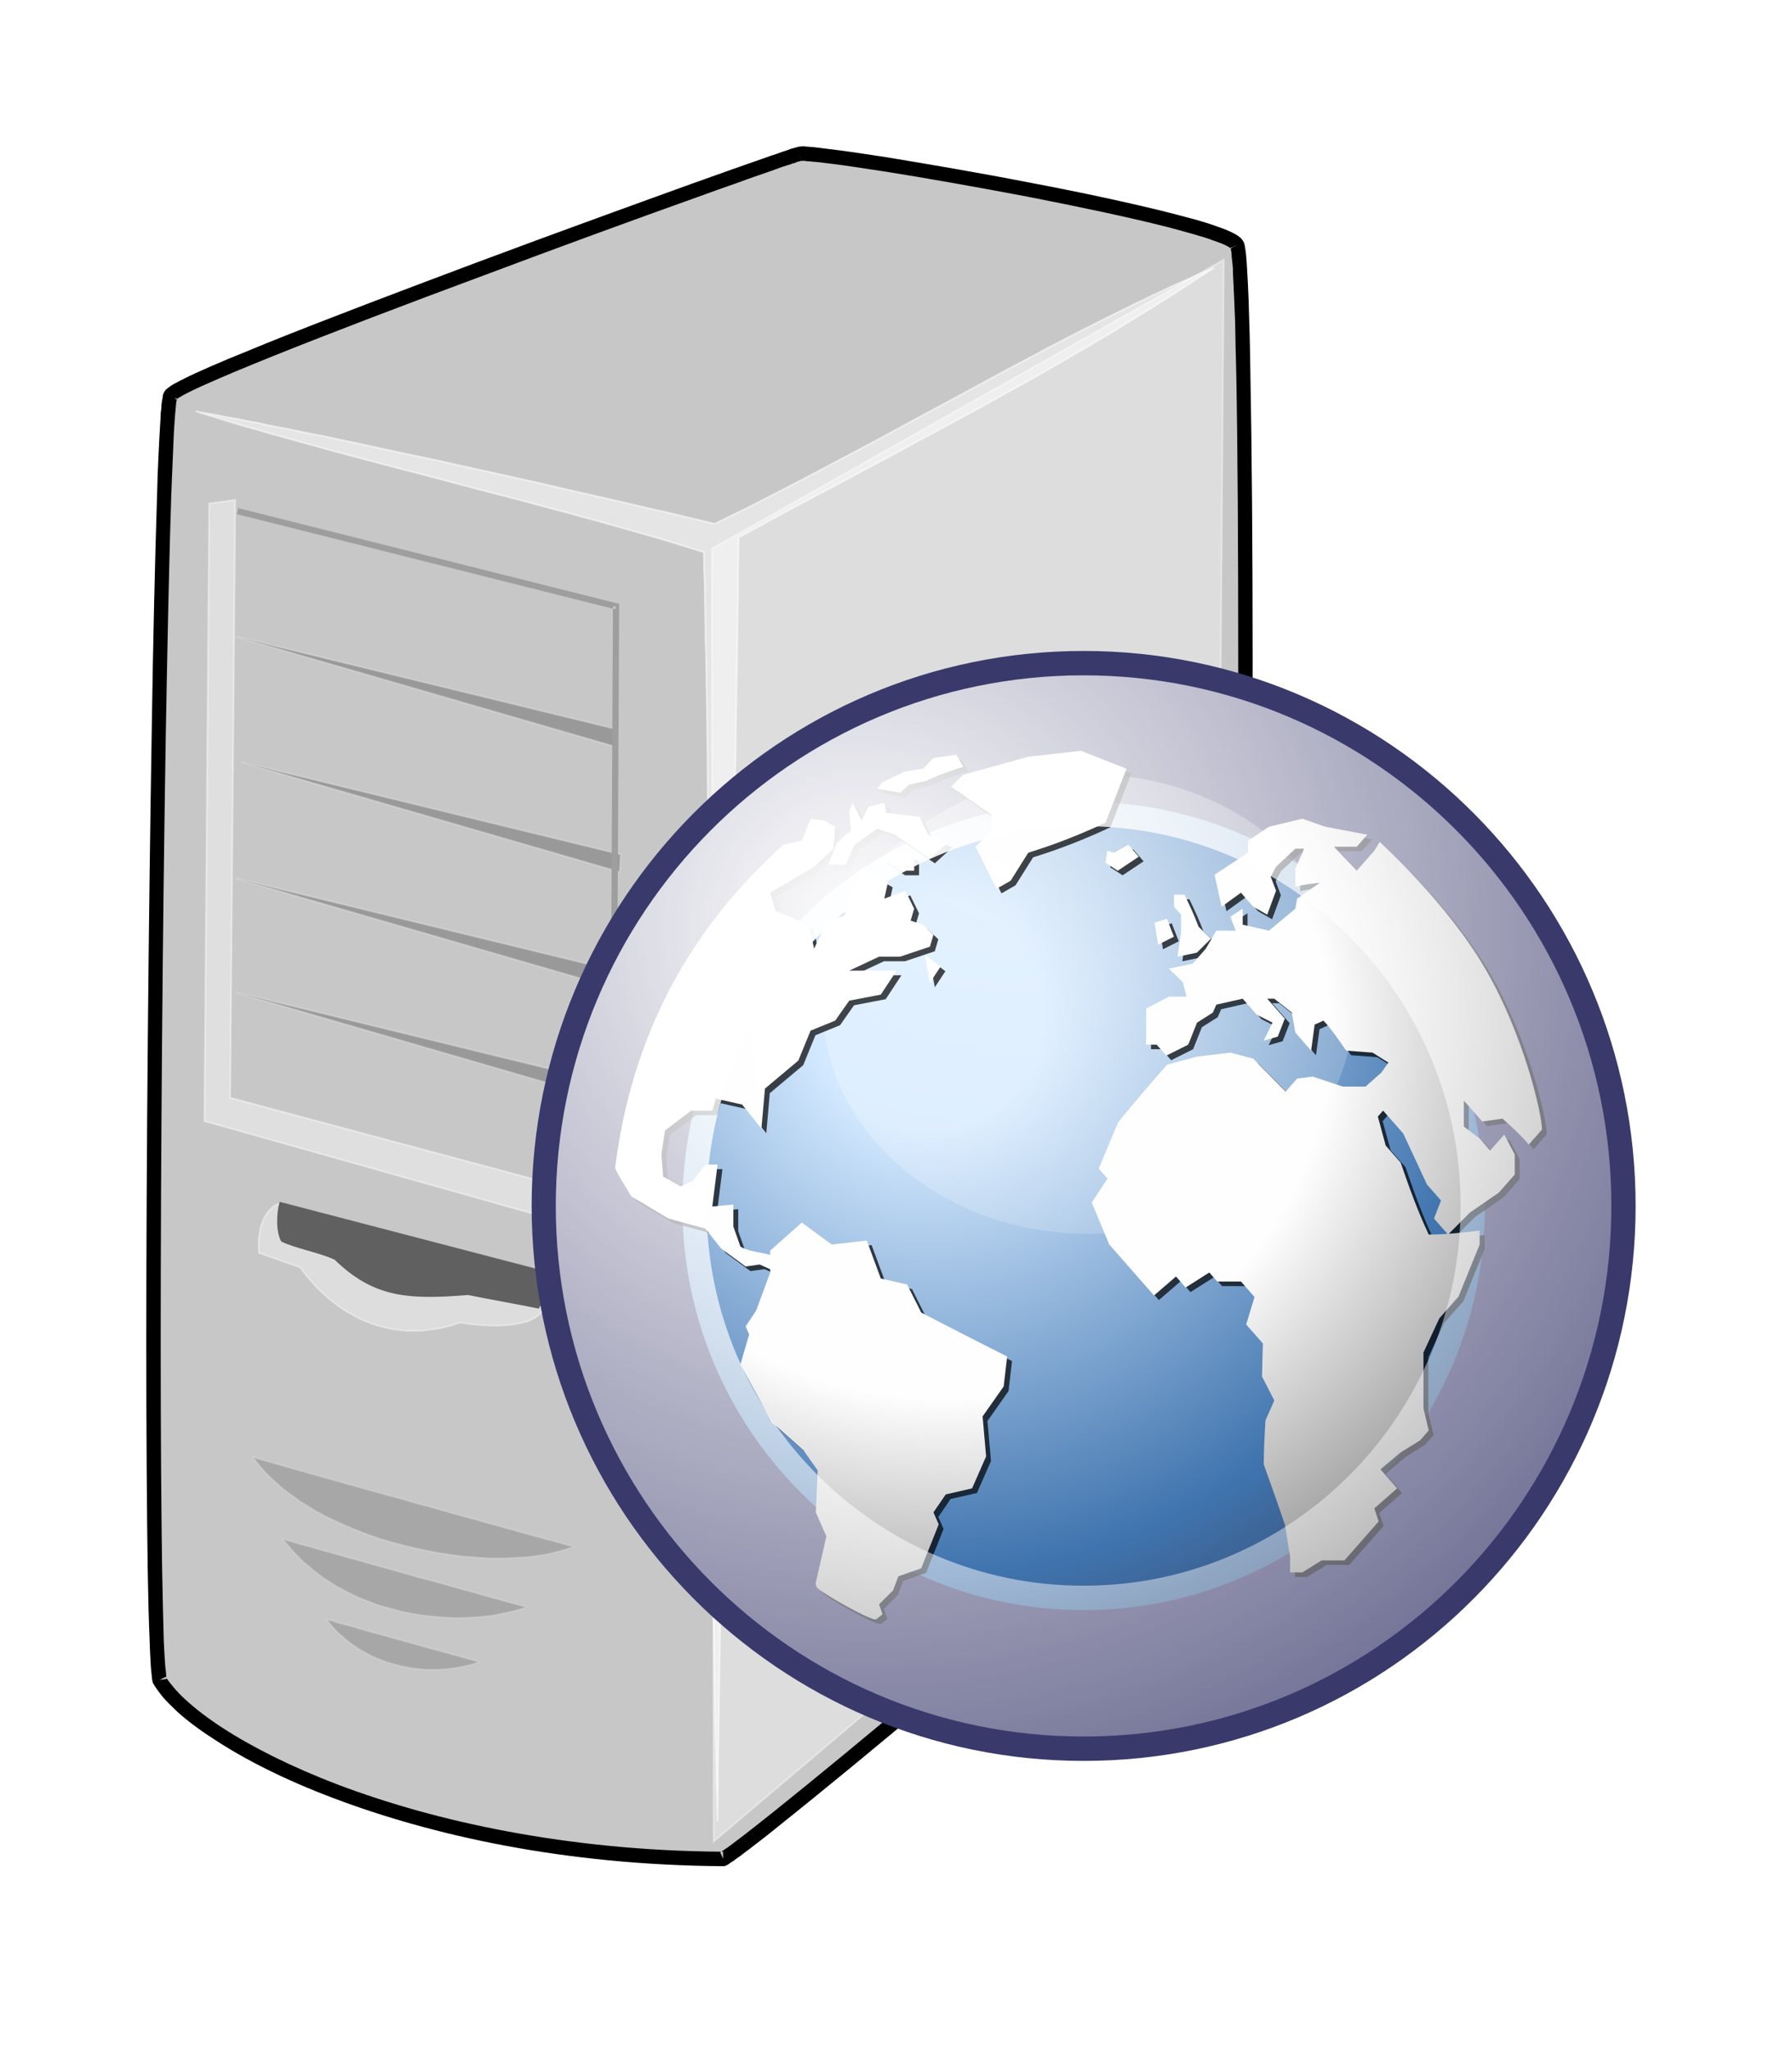 <svg width="49" height="56" viewBox="0 0 49 56" fill="none" xmlns="http://www.w3.org/2000/svg">
<g filter="url(#filter0_d_754_35619)">
<path d="M33.826 2.687C34.212 3.324 34.088 33.713 33.586 34.909C33.192 35.857 20.433 46.52 19.769 46.799C11.143 46.745 5.327 43.584 4.362 41.914C3.991 39.817 4.307 7.487 4.655 6.811C4.964 6.221 21.283 0.342 21.855 0.202C22.372 0.085 33.385 1.98 33.826 2.687Z" fill="#C7C7C7"/>
<path d="M33.657 2.788L33.672 2.78L33.657 2.796C33.657 2.788 33.649 2.788 33.649 2.788V2.773L33.703 2.749L33.688 2.765L33.649 2.773L33.688 2.765L33.672 2.78L33.657 2.788ZM33.672 2.78L33.688 2.765L33.703 2.749L33.742 2.734L33.703 2.765L33.742 2.734H33.75L33.703 2.757V2.765V2.757L33.672 2.78ZM33.75 2.734H33.742H33.75H33.742L33.827 2.687L33.75 2.726V2.734ZM33.835 2.703L33.75 2.734V2.726L33.835 2.703ZM33.989 2.586C33.974 2.563 33.958 2.54 33.935 2.516C33.92 2.493 33.897 2.477 33.873 2.462C33.835 2.431 33.781 2.4 33.719 2.369C33.665 2.338 33.603 2.314 33.533 2.283C33.464 2.252 33.387 2.229 33.302 2.198C33.14 2.136 32.939 2.074 32.723 2.011C32.499 1.949 32.252 1.887 31.989 1.817C30.939 1.553 29.572 1.258 28.174 0.994C26.776 0.722 25.362 0.482 24.227 0.295C23.663 0.21 23.161 0.132 22.767 0.085C22.574 0.062 22.404 0.039 22.265 0.023C22.196 0.016 22.134 0.016 22.08 0.008C22.049 0.008 22.026 0.008 22.003 0H21.933C21.91 0 21.895 0 21.879 0.008H21.848C21.833 0.008 21.825 0.008 21.817 0.016C21.802 0.016 21.787 0.023 21.763 0.031C21.748 0.031 21.725 0.039 21.702 0.047C21.678 0.054 21.648 0.062 21.617 0.07C21.586 0.085 21.555 0.093 21.516 0.109C21.439 0.132 21.346 0.163 21.246 0.202C21.145 0.233 21.03 0.272 20.906 0.318C20.651 0.404 20.358 0.513 20.018 0.629C19.686 0.746 19.315 0.878 18.906 1.025C17.292 1.608 15.191 2.369 13.09 3.153C10.997 3.937 8.904 4.73 7.321 5.366C6.927 5.53 6.564 5.677 6.24 5.809C5.908 5.949 5.622 6.073 5.382 6.182C5.259 6.236 5.151 6.291 5.058 6.337C4.958 6.384 4.873 6.43 4.803 6.469C4.765 6.485 4.734 6.508 4.703 6.524C4.672 6.547 4.641 6.562 4.626 6.578C4.595 6.601 4.572 6.617 4.556 6.632C4.517 6.663 4.502 6.694 4.487 6.718C4.479 6.733 4.471 6.757 4.456 6.788C4.456 6.811 4.448 6.834 4.448 6.858C4.44 6.881 4.44 6.912 4.433 6.943C4.425 6.974 4.425 7.005 4.417 7.044C4.417 7.114 4.409 7.199 4.394 7.292C4.394 7.393 4.386 7.502 4.378 7.619C4.363 7.859 4.348 8.155 4.332 8.481C4.317 8.815 4.301 9.187 4.293 9.599C4.239 11.253 4.185 13.513 4.147 16.084C4.062 21.225 4 27.593 4 32.735C4 35.127 4.015 37.262 4.039 38.878C4.046 39.282 4.054 39.654 4.062 39.988C4.07 40.322 4.085 40.625 4.093 40.881C4.1 41.145 4.116 41.363 4.124 41.541C4.131 41.635 4.139 41.712 4.147 41.775C4.154 41.813 4.154 41.844 4.154 41.876C4.162 41.899 4.17 41.93 4.17 41.953L4.178 41.984L4.193 42.015C4.263 42.132 4.348 42.248 4.448 42.373C4.556 42.497 4.68 42.621 4.819 42.753C5.089 43.002 5.437 43.266 5.861 43.537C6.688 44.081 7.784 44.64 9.128 45.145C10.464 45.65 12.04 46.108 13.824 46.442C15.608 46.776 17.601 46.986 19.763 47.001H19.809L19.848 46.986L19.91 46.955C19.925 46.939 19.948 46.931 19.972 46.908C19.995 46.892 20.018 46.877 20.049 46.861L20.142 46.791C20.211 46.745 20.288 46.691 20.373 46.621C20.458 46.559 20.551 46.489 20.659 46.403C20.867 46.248 21.107 46.054 21.377 45.836C21.648 45.619 21.949 45.378 22.273 45.114C23.578 44.058 25.247 42.668 26.907 41.254C28.567 39.849 30.228 38.412 31.487 37.278C31.803 36.99 32.097 36.727 32.36 36.478C32.622 36.237 32.854 36.02 33.047 35.826C33.147 35.725 33.232 35.639 33.31 35.554C33.395 35.468 33.464 35.398 33.526 35.328C33.588 35.259 33.634 35.197 33.672 35.15C33.696 35.119 33.711 35.088 33.727 35.072C33.742 35.041 33.758 35.01 33.773 34.987C33.773 34.971 33.781 34.948 33.788 34.925C33.796 34.901 33.804 34.886 33.812 34.855C33.819 34.808 33.827 34.754 33.835 34.684C33.85 34.622 33.858 34.552 33.866 34.467C33.873 34.381 33.881 34.296 33.889 34.195C33.904 34.001 33.92 33.767 33.943 33.504C33.951 33.239 33.966 32.944 33.981 32.626C34.043 31.337 34.09 29.589 34.128 27.593C34.206 23.586 34.252 18.553 34.252 14.057C34.252 11.036 34.229 8.255 34.19 6.197C34.182 5.685 34.175 5.211 34.159 4.792C34.151 4.38 34.136 4.015 34.12 3.712C34.113 3.557 34.105 3.417 34.097 3.301C34.09 3.176 34.082 3.068 34.074 2.982C34.066 2.936 34.066 2.897 34.059 2.858C34.051 2.819 34.051 2.78 34.043 2.757C34.035 2.726 34.035 2.695 34.028 2.672C34.02 2.656 34.02 2.641 34.012 2.633C34.005 2.609 33.997 2.594 33.989 2.586ZM33.703 2.749L33.796 2.656L33.703 2.749ZM33.657 2.819C33.665 2.842 33.665 2.873 33.672 2.905C33.672 2.936 33.68 2.974 33.68 3.021C33.688 3.106 33.703 3.207 33.711 3.324C33.711 3.44 33.719 3.58 33.727 3.728C33.742 4.031 33.758 4.396 33.773 4.807C33.781 5.219 33.788 5.693 33.804 6.205C33.843 8.255 33.858 11.036 33.858 14.057C33.858 18.546 33.819 23.586 33.742 27.586C33.696 29.581 33.649 31.321 33.595 32.603C33.58 32.929 33.564 33.216 33.549 33.48C33.533 33.736 33.518 33.969 33.503 34.164C33.495 34.257 33.487 34.35 33.472 34.428C33.472 34.505 33.456 34.568 33.449 34.63C33.441 34.684 33.433 34.738 33.425 34.769C33.425 34.793 33.418 34.8 33.418 34.816C33.418 34.824 33.41 34.831 33.41 34.831C33.41 34.839 33.402 34.847 33.395 34.863C33.387 34.87 33.371 34.894 33.364 34.909C33.325 34.956 33.286 35.01 33.232 35.072C33.178 35.127 33.109 35.204 33.032 35.282L32.769 35.546C32.576 35.732 32.352 35.95 32.089 36.191C31.834 36.431 31.541 36.703 31.224 36.983C29.965 38.117 28.313 39.546 26.652 40.959C24.992 42.365 23.323 43.755 22.034 44.803C21.709 45.067 21.408 45.308 21.138 45.526C20.867 45.743 20.628 45.929 20.419 46.093C20.319 46.17 20.219 46.248 20.134 46.31C20.056 46.372 19.979 46.426 19.918 46.473C19.887 46.496 19.856 46.52 19.825 46.535C19.802 46.551 19.779 46.566 19.763 46.582C19.748 46.59 19.732 46.597 19.724 46.605C17.593 46.59 15.647 46.38 13.893 46.054C12.133 45.727 10.58 45.277 9.259 44.78C7.954 44.283 6.881 43.739 6.07 43.211C5.676 42.955 5.344 42.699 5.081 42.458C4.95 42.341 4.842 42.225 4.749 42.116C4.672 42.023 4.602 41.938 4.548 41.852V41.821C4.541 41.798 4.541 41.767 4.541 41.736C4.533 41.673 4.525 41.596 4.517 41.518C4.502 41.34 4.494 41.122 4.479 40.866C4.471 40.61 4.463 40.315 4.456 39.973C4.448 39.647 4.44 39.274 4.433 38.87C4.409 37.255 4.394 35.127 4.394 32.735C4.394 27.593 4.448 21.233 4.533 16.092C4.579 13.529 4.626 11.261 4.68 9.615C4.695 9.203 4.711 8.83 4.726 8.496C4.741 8.17 4.749 7.883 4.765 7.65C4.772 7.525 4.78 7.417 4.788 7.324C4.795 7.23 4.803 7.153 4.811 7.083C4.811 7.052 4.819 7.021 4.819 6.997C4.826 6.966 4.826 6.951 4.834 6.927V6.912C4.834 6.904 4.842 6.904 4.85 6.896C4.865 6.889 4.88 6.873 4.904 6.858C4.935 6.85 4.958 6.827 4.989 6.811C5.058 6.772 5.135 6.733 5.228 6.687C5.321 6.64 5.429 6.594 5.545 6.539C5.784 6.43 6.062 6.314 6.386 6.174C6.711 6.042 7.074 5.887 7.468 5.731C9.051 5.095 11.136 4.302 13.229 3.526C15.322 2.741 17.423 1.973 19.037 1.398C19.439 1.25 19.817 1.118 20.149 1.002C20.481 0.878 20.782 0.777 21.03 0.691C21.161 0.645 21.269 0.606 21.369 0.567C21.47 0.536 21.563 0.505 21.64 0.482C21.671 0.466 21.709 0.458 21.74 0.45C21.771 0.435 21.794 0.427 21.817 0.419C21.841 0.412 21.856 0.412 21.879 0.404L21.902 0.396L21.887 0.334L21.895 0.396H21.902H21.933H21.987C22.003 0.396 22.026 0.396 22.049 0.404C22.103 0.404 22.157 0.412 22.227 0.419C22.358 0.427 22.528 0.45 22.721 0.474C23.107 0.52 23.602 0.598 24.165 0.683C25.301 0.862 26.706 1.111 28.096 1.375C29.487 1.646 30.854 1.934 31.896 2.198C32.159 2.268 32.398 2.33 32.607 2.392C32.823 2.454 33.016 2.508 33.17 2.571C33.248 2.594 33.325 2.625 33.387 2.648C33.441 2.672 33.503 2.695 33.541 2.718C33.58 2.741 33.618 2.757 33.642 2.78C33.642 2.78 33.649 2.78 33.649 2.788C33.649 2.796 33.657 2.811 33.657 2.819ZM19.709 46.613C19.717 46.613 19.717 46.605 19.724 46.605H19.771V46.714L19.709 46.613L19.771 46.714V46.799L19.694 46.621C19.694 46.621 19.701 46.613 19.709 46.613ZM4.533 41.821C4.541 41.829 4.541 41.844 4.548 41.852C4.556 41.86 4.556 41.876 4.556 41.883L4.363 41.914L4.525 41.829L4.533 41.821L4.525 41.829L4.533 41.821H4.548H4.533ZM4.834 6.889V6.912C4.826 6.912 4.826 6.92 4.819 6.92L4.78 6.873L4.649 6.842L4.78 6.873L4.765 6.865L4.795 6.881L4.834 6.889ZM4.78 6.873L4.795 6.881L4.78 6.873ZM4.656 6.811L4.765 6.865L4.656 6.811ZM4.765 6.865L4.687 6.78L4.765 6.865ZM21.887 0.334L21.872 0.202L21.887 0.334ZM21.856 0.202L21.887 0.334V0.342L21.856 0.202Z" fill="black"/>
<path d="M33.201 3.316L32.8 3.487L32.398 3.666L31.997 3.844L31.587 4.038L31.178 4.233L30.768 4.435L30.359 4.636L29.942 4.846L29.525 5.056L29.108 5.273L28.683 5.491L28.266 5.716L27.841 5.941L27.417 6.166L26.559 6.632L25.694 7.098L24.829 7.564L23.957 8.038L23.076 8.504L22.196 8.97L21.315 9.428L20.875 9.653L20.435 9.879L19.987 10.096L19.547 10.314L19.338 10.267L19.122 10.213L18.689 10.112L18.241 10.003L17.786 9.902L17.322 9.793L16.851 9.684L16.38 9.576L15.894 9.467L15.415 9.358L14.928 9.242L13.947 9.024L12.967 8.807L12.472 8.698L11.986 8.589L11.507 8.488L11.028 8.388L10.557 8.287L10.094 8.186L9.63 8.085L9.182 7.991L8.742 7.898L8.526 7.859L8.309 7.813L8.101 7.774L7.892 7.727L7.684 7.689L7.483 7.65L7.282 7.611L7.089 7.564L6.896 7.533L6.711 7.494L6.525 7.456L6.34 7.425L6.162 7.393L5.992 7.355L5.823 7.324L5.66 7.3L5.498 7.269L5.344 7.238L5.745 7.362L6.147 7.487L6.556 7.611L6.973 7.727L7.398 7.852L7.823 7.968L8.263 8.092L8.696 8.209L9.136 8.333L9.584 8.45L10.48 8.69L11.383 8.923L12.295 9.164L13.206 9.405L14.11 9.638L15.005 9.879L15.453 9.995L15.894 10.119L16.334 10.236L16.766 10.36L17.191 10.477L17.616 10.601L18.033 10.717L18.442 10.842L18.844 10.966L19.245 11.09L19.253 11.556L19.269 12.03L19.276 12.504L19.284 12.993L19.292 13.49L19.307 13.987L19.315 14.492L19.323 15.004L19.331 15.525L19.338 16.045L19.346 16.573V17.109L19.354 17.645L19.361 18.189L19.369 18.732V19.284L19.377 19.835V20.394L19.384 20.953L19.392 21.52L19.4 22.654L19.408 23.796V24.953L19.415 26.11L19.431 28.432L19.439 30.762L19.446 31.919L19.454 33.069L19.462 34.21L19.47 35.344L19.477 35.911V36.47L19.485 37.029L19.493 37.581V38.132L19.5 38.684L19.508 39.219L19.516 39.763V40.291L19.524 40.819L19.531 41.34L19.539 41.86L19.547 42.373L19.554 42.877L19.562 43.382L19.578 43.871L19.585 44.361L19.593 44.842L19.608 45.316L19.616 45.782L19.624 45.308L19.632 44.834V44.345L19.639 43.856L19.647 43.359L19.655 42.854L19.663 42.341L19.67 41.821L19.678 41.301L19.686 40.773L19.694 40.237L19.709 39.701L19.717 39.157L19.724 38.606L19.732 38.054L19.74 37.495L19.747 36.936L19.763 36.369L19.771 35.802L19.778 35.235L19.802 34.086L19.825 32.929L19.84 31.756L19.863 30.583L19.91 28.23L19.948 25.877L19.971 24.704L19.995 23.539L20.01 22.382L20.033 21.225L20.041 20.658L20.056 20.091L20.064 19.524L20.072 18.965L20.08 18.414L20.087 17.855L20.095 17.311L20.11 16.767L20.118 16.224L20.126 15.695L20.134 15.167L20.141 14.639L20.149 14.127L20.157 13.614L20.165 13.109L20.172 12.612L20.18 12.115V11.634L20.188 11.152L20.195 10.686L21.045 10.228L21.887 9.77L22.729 9.327L23.57 8.877L24.405 8.434L25.231 7.984L26.057 7.541L26.884 7.091L27.695 6.64L28.506 6.19L29.309 5.724L30.104 5.258L30.498 5.025L30.884 4.784L31.278 4.543L31.664 4.303L32.051 4.062L32.437 3.813L32.815 3.565L33.201 3.316Z" fill="white" fill-opacity="0.541" stroke="white" stroke-opacity="0.541" stroke-width="0.047"/>
<path d="M6.926 35.826L7.003 35.934L7.08 36.035L7.165 36.136L7.258 36.237L7.351 36.33L7.443 36.424L7.551 36.517L7.652 36.61L7.76 36.703L7.876 36.789L7.992 36.874L8.115 36.959L8.231 37.045L8.362 37.123L8.486 37.2L8.617 37.286L8.756 37.355L8.895 37.433L9.034 37.503L9.173 37.565L9.32 37.635L9.467 37.697L9.613 37.759L9.76 37.822L10.069 37.938L10.378 38.047L10.695 38.14L11.011 38.225L11.336 38.303L11.652 38.373L11.977 38.435L12.293 38.482L12.61 38.528L12.927 38.551L13.089 38.567L13.243 38.575L13.39 38.583H13.545H13.699H13.846L13.992 38.575L14.139 38.567L14.278 38.559L14.425 38.551L14.556 38.536L14.695 38.513L14.827 38.497L14.958 38.474L15.089 38.443L15.213 38.412L15.329 38.381L15.444 38.35L15.56 38.311L15.676 38.272L15.661 38.264H15.653L15.614 38.249L15.568 38.241L15.514 38.225L15.452 38.21L15.375 38.187L15.298 38.163L15.205 38.14L15.105 38.109L14.996 38.086L14.881 38.054L14.757 38.016L14.633 37.985L14.495 37.946L14.355 37.907L14.209 37.868L14.054 37.822L13.9 37.783L13.738 37.736L13.568 37.69L13.398 37.643L13.228 37.596L13.05 37.542L12.865 37.495L12.494 37.394L12.116 37.286L11.73 37.177L11.344 37.076L10.957 36.959L10.571 36.858L10.193 36.75L9.814 36.649L9.637 36.594L9.451 36.548L9.274 36.493L9.104 36.447L8.934 36.4L8.772 36.354L8.609 36.307L8.455 36.268L8.308 36.222L8.161 36.183L8.022 36.144L7.891 36.105L7.768 36.074L7.652 36.035L7.536 36.004L7.436 35.973L7.343 35.95L7.25 35.927L7.173 35.903L7.103 35.88L7.049 35.864L6.995 35.849L6.957 35.833H6.941L6.926 35.826Z" fill="black" fill-opacity="0.161" stroke="white" stroke-opacity="0.161" stroke-width="0.047"/>
<path d="M14.913 31.671L7.684 28.867L7.615 28.898L7.553 28.929L7.491 28.96L7.445 28.999L7.399 29.046L7.352 29.092L7.314 29.147L7.275 29.193L7.244 29.248L7.213 29.302L7.19 29.356L7.167 29.418L7.144 29.481L7.128 29.535L7.105 29.651L7.09 29.768L7.074 29.877V29.923V29.978V30.016V30.063V30.102V30.133V30.164L7.082 30.195V30.211V30.226V30.234V30.242L8.21 30.638L8.217 30.645L8.225 30.653L8.233 30.661L8.24 30.677L8.256 30.692L8.264 30.715L8.287 30.739L8.302 30.762L8.325 30.793L8.349 30.824L8.372 30.855L8.403 30.894L8.434 30.925L8.464 30.972L8.503 31.003L8.58 31.096L8.657 31.181L8.758 31.275L8.858 31.368L8.966 31.469L9.082 31.562L9.214 31.663L9.345 31.756L9.492 31.849L9.638 31.935L9.801 32.02L9.97 32.098L10.055 32.129L10.14 32.168L10.233 32.199L10.326 32.23L10.426 32.253L10.519 32.276L10.619 32.3L10.72 32.323L10.82 32.339L10.92 32.346L11.028 32.362L11.137 32.37H11.245H11.361H11.476L11.592 32.362L11.708 32.346L11.824 32.331L11.948 32.315L12.071 32.292L12.195 32.261L12.318 32.23L12.45 32.191L12.581 32.144H12.589L12.604 32.152H12.627L12.674 32.16L12.72 32.168L12.774 32.175L12.836 32.183L12.905 32.191L12.982 32.199L13.067 32.206L13.16 32.214L13.253 32.222H13.345L13.446 32.23H13.647L13.755 32.222L13.855 32.214L13.963 32.206L14.064 32.191L14.164 32.175L14.257 32.152L14.35 32.129L14.442 32.106L14.519 32.067L14.604 32.028L14.674 31.981L14.736 31.935L14.797 31.873L14.821 31.841L14.844 31.81L14.867 31.779L14.882 31.748L14.898 31.709L14.913 31.671Z" fill="white" fill-opacity="0.388" stroke="white" stroke-opacity="0.388" stroke-width="0.047"/>
<path d="M14.851 30.723C12.449 30.094 10.047 29.473 7.645 28.844C7.553 29.186 7.545 29.675 7.692 29.931C8.055 30.11 8.788 30.249 9.151 30.428C10.202 31.445 11.121 31.531 12.797 31.391C13.445 31.523 14.094 31.632 14.735 31.764C14.936 31.368 14.99 31.205 14.851 30.723Z" fill="#606060"/>
<path d="M33.463 3.099L19.461 10.997L19.515 46.325L33.224 34.723L33.463 3.099Z" fill="white" fill-opacity="0.4" stroke="white" stroke-opacity="0.4" stroke-width="0.047"/>
<path d="M7.738 38.062L7.816 38.163L7.9 38.256L7.978 38.357L8.063 38.443L8.148 38.536L8.233 38.621L8.325 38.707L8.418 38.785L8.511 38.862L8.603 38.94L8.704 39.017L8.796 39.087L8.897 39.157L8.997 39.219L9.206 39.351L9.422 39.468L9.638 39.577L9.854 39.678L10.078 39.763L10.302 39.849L10.534 39.918L10.766 39.98L10.99 40.043L11.221 40.089L11.453 40.128L11.685 40.159L11.916 40.182L12.148 40.198L12.372 40.214H12.596L12.82 40.206L13.029 40.19L13.245 40.175L13.454 40.151L13.654 40.112L13.847 40.074L14.033 40.027L14.218 39.98L14.388 39.918L14.373 39.911H14.342L14.311 39.895L14.272 39.887L14.226 39.872L14.164 39.856L14.102 39.841L14.033 39.825L13.956 39.802L13.878 39.779L13.793 39.755L13.701 39.732L13.6 39.701L13.5 39.678L13.392 39.647L13.276 39.615L13.16 39.584L13.044 39.546L12.921 39.514L12.797 39.476L12.666 39.445L12.527 39.406L12.256 39.328L11.978 39.251L11.685 39.173L11.391 39.095L11.098 39.01L10.511 38.847L10.225 38.769L9.939 38.684L9.661 38.606L9.53 38.575L9.399 38.536L9.267 38.497L9.144 38.466L9.02 38.427L8.904 38.396L8.789 38.365L8.681 38.334L8.572 38.303L8.472 38.272L8.379 38.249L8.294 38.225L8.202 38.202L8.124 38.179L8.055 38.156L7.993 38.14L7.931 38.117L7.877 38.109L7.831 38.093L7.792 38.078L7.761 38.07L7.738 38.062Z" fill="black" fill-opacity="0.161" stroke="white" stroke-opacity="0.161" stroke-width="0.047"/>
<path d="M8.934 40.26L9.026 40.377L9.119 40.485L9.219 40.594L9.327 40.687L9.436 40.788L9.544 40.874L9.66 40.959L9.783 41.044L9.899 41.114L10.03 41.184L10.154 41.254L10.285 41.309L10.424 41.363L10.556 41.417L10.694 41.456L10.834 41.495L10.973 41.534L11.119 41.557L11.258 41.588L11.405 41.604L11.544 41.619L11.691 41.627H11.838H11.984L12.123 41.619L12.27 41.604L12.409 41.588L12.556 41.565L12.695 41.534L12.834 41.503L12.973 41.464L13.104 41.417H13.096L13.081 41.41H13.058L13.027 41.402L13.004 41.394L12.965 41.378L12.927 41.371L12.88 41.355L12.834 41.347L12.787 41.332L12.733 41.316L12.672 41.301L12.61 41.285L12.548 41.262L12.479 41.246L12.409 41.231L12.262 41.184L12.108 41.145L11.938 41.099L11.768 41.052L11.59 41.006L11.413 40.951L11.042 40.85L10.671 40.749L10.494 40.695L10.316 40.648L10.138 40.602L9.976 40.555L9.814 40.509L9.667 40.462L9.598 40.447L9.528 40.423L9.459 40.408L9.397 40.392L9.335 40.377L9.281 40.361L9.227 40.346L9.181 40.33L9.134 40.315L9.096 40.299L9.057 40.291L9.019 40.283L8.995 40.276L8.972 40.268L8.949 40.26H8.934Z" fill="black" fill-opacity="0.161" stroke="white" stroke-opacity="0.161" stroke-width="0.047"/>
<path d="M6.432 9.661L5.721 9.762L5.59 26.638L16.595 29.737L16.866 28.836L6.293 26.001L6.432 9.661Z" fill="#FCFCFC" fill-opacity="0.439" stroke="white" stroke-opacity="0.439" stroke-width="0.047"/>
<path d="M16.814 15.921L16.798 16.395L6.449 13.397L16.814 15.921Z" fill="black" fill-opacity="0.231" stroke="white" stroke-opacity="0.231" stroke-width="0.047"/>
<path d="M16.966 19.353L16.943 19.827L6.602 16.829L16.966 19.353Z" fill="black" fill-opacity="0.231" stroke="white" stroke-opacity="0.231" stroke-width="0.047"/>
<path d="M16.814 22.53L16.798 23.004L6.449 20.006L16.814 22.53Z" fill="black" fill-opacity="0.231" stroke="white" stroke-opacity="0.231" stroke-width="0.047"/>
<path d="M16.814 25.652L16.798 26.126L6.449 23.12L16.814 25.652Z" fill="black" fill-opacity="0.231" stroke="white" stroke-opacity="0.231" stroke-width="0.047"/>
<path d="M6.473 10.05L16.76 12.636L16.675 29.698H16.76H16.845L16.93 12.573V12.504L16.868 12.488L6.511 9.886L6.496 9.972L6.473 10.05ZM16.822 12.651L16.76 12.636V12.573H16.845L16.822 12.651Z" fill="#9E9E9E"/>
<path d="M42.663 28.957C42.663 36.195 36.828 42.063 29.631 42.063C22.433 42.063 16.598 36.195 16.598 28.957C16.598 21.718 22.433 15.851 29.631 15.851C36.828 15.851 42.663 21.719 42.663 28.957Z" fill="url(#paint0_radial_754_35619)" stroke="#39396C" stroke-width="4.122"/>
<path opacity="0.422" d="M37.018 23.438C37.018 26.907 33.766 29.719 29.753 29.719C25.741 29.719 22.488 26.907 22.488 23.438C22.488 19.969 25.741 17.157 29.753 17.157C33.766 17.157 37.018 19.969 37.018 23.438Z" fill="url(#paint1_radial_754_35619)"/>
<path d="M42.295 26.996L41.935 27.406C41.715 27.145 41.467 26.925 41.216 26.695L40.664 26.777L40.16 26.204V26.913L40.592 27.242L40.879 27.569L41.264 27.132C41.36 27.315 41.456 27.497 41.552 27.679V28.225L41.119 28.716L40.327 29.263L39.728 29.865L39.343 29.426L39.535 28.935L39.152 28.498L38.504 27.105L37.952 26.477L37.807 26.641L38.024 27.433L38.431 27.898C38.664 28.573 38.895 29.219 39.2 29.865C39.674 29.865 40.121 29.814 40.592 29.755V30.137L40.016 31.558L39.488 32.158L39.056 33.088V34.617L39.2 35.218L38.96 35.491L38.431 35.819L37.88 36.283L38.336 36.802L37.712 37.349L37.832 37.703L36.895 38.769H36.272L35.744 39.097H35.407V38.66L35.264 37.785C35.078 37.236 34.885 36.692 34.688 36.147C34.688 35.745 34.712 35.347 34.736 34.945L34.977 34.399L34.64 33.743L34.664 32.841L34.208 32.323L34.436 31.572L34.065 31.148H33.416L33.2 30.902L32.552 31.312L32.288 31.011L31.688 31.53C31.28 31.066 30.872 30.601 30.464 30.137L29.984 28.989L30.416 28.335L30.177 28.062L30.704 26.804C31.137 26.262 31.59 25.742 32.048 25.22L32.864 25.002L33.776 24.893L34.4 25.057L35.288 25.957L35.6 25.603L36.032 25.548L36.848 25.821H37.472L37.904 25.439L38.096 25.166L37.663 24.893L36.943 24.838C36.743 24.559 36.558 24.266 36.32 24.019L36.08 24.128L35.984 24.838L35.552 24.347L35.456 23.8L34.977 23.418H34.784L35.264 23.964L35.072 24.456L34.688 24.565L34.928 24.073L34.495 23.855L34.112 23.418L33.392 23.582L33.296 23.8L32.864 24.073L32.624 24.674L32.024 24.975L31.76 24.674H31.473V23.691L32.097 23.363H32.576L32.48 22.981L32.097 22.598L32.744 22.461L33.104 22.052L33.392 21.56H33.92L33.776 21.178L34.112 20.96V21.397L34.832 21.56L35.552 20.96L35.6 20.686L36.223 20.249C35.998 20.277 35.772 20.298 35.551 20.359V19.866L35.791 19.32H35.551L35.024 19.812L34.88 20.085L35.024 20.468L34.784 21.123L34.4 20.904L34.065 20.522L33.536 20.904L33.344 20.03L34.256 19.43V19.102L34.832 18.719L35.744 18.501L36.368 18.719L37.52 18.938L37.232 19.265H36.608L37.232 19.921L37.712 19.375L37.858 19.135C37.858 19.135 39.698 20.793 40.75 22.608C41.801 24.423 42.295 26.562 42.295 26.996Z" fill="black" fill-opacity="0.713"/>
<path d="M30.408 19.375L30.359 19.703L30.696 19.921L31.271 19.539L30.984 19.211L30.599 19.43L30.408 19.375" fill="black" fill-opacity="0.713"/>
<path d="M30.937 17.136L29.688 16.644L28.249 16.808L26.473 17.299L26.137 17.627L27.241 18.392V18.829L26.809 19.266L27.385 20.414L27.768 20.195L28.249 19.43C28.991 19.2 29.655 18.938 30.36 18.61L30.937 17.136" fill="black" fill-opacity="0.713"/>
<path d="M32.232 21.725L32.04 21.233L31.703 21.342L31.8 21.943L32.232 21.725Z" fill="black" fill-opacity="0.713"/>
<path d="M32.426 21.615L32.33 22.271L32.858 22.161L33.242 21.779L32.906 21.451C32.793 21.149 32.663 20.867 32.522 20.577H32.234V20.904L32.426 21.123V21.614" fill="black" fill-opacity="0.713"/>
<path d="M25.322 31.995L24.937 31.23L24.217 31.066L23.833 30.028L22.873 30.137L22.058 29.537L21.193 30.301V30.422C20.932 30.346 20.61 30.336 20.378 30.192L20.186 29.646V29.045L19.61 29.099C19.658 28.716 19.705 28.334 19.754 27.952H19.418L19.082 28.389L18.746 28.552L18.265 28.28L18.217 27.679L18.314 27.023L19.034 26.477H19.61L19.705 26.149L20.425 26.313L20.953 26.969L21.049 25.876L21.962 25.111L22.297 24.292L22.969 24.019L23.353 23.473L24.217 23.308L24.649 22.653H23.353L24.169 22.271H24.745L25.561 21.997L25.657 21.67L25.369 21.396L25.033 21.287L25.129 20.959L24.889 20.468L24.313 20.686L24.409 20.249L23.737 19.867L23.209 20.795L23.257 21.123L22.729 21.342L22.393 22.052L22.249 21.396L21.337 21.014L21.193 20.522L22.393 19.812L22.921 19.32L22.969 18.72L22.681 18.555L22.297 18.501L22.058 19.102C22.058 19.102 21.656 19.181 21.553 19.206C20.235 20.428 17.572 23.064 16.953 28.041C16.978 28.157 17.402 28.826 17.402 28.826L18.41 29.426L19.417 29.7L19.85 30.247L20.521 30.738L20.905 30.684L21.193 30.814V30.902L20.809 31.94L20.521 32.377L20.617 32.596L20.377 33.414L21.241 34.999L22.105 35.764L22.489 36.31L22.441 37.458L22.729 38.113L22.441 39.369C22.441 39.369 22.419 39.362 22.455 39.487C22.492 39.613 23.993 40.451 24.089 40.38C24.184 40.307 24.265 40.243 24.265 40.243L24.169 39.971L24.553 39.589L24.697 39.206L25.321 38.987L25.801 37.785L25.657 37.458L25.993 36.966L26.713 36.802L27.097 35.928L27.001 34.836L27.577 34.016L27.673 33.197C26.885 32.805 26.104 32.4 25.321 31.995" fill="black" fill-opacity="0.713"/>
<path d="M24.266 19.593L24.745 19.921H25.13V19.539L24.65 19.32L24.266 19.593Z" fill="black" fill-opacity="0.713"/>
<path d="M23.018 19.157L22.777 19.758H23.257L23.498 19.211C23.705 19.064 23.911 18.916 24.122 18.774L24.602 18.938C24.922 19.157 25.241 19.375 25.562 19.593L26.042 19.157L25.513 18.938L25.273 18.446L24.361 18.337L24.313 18.064L23.881 18.173L23.69 18.556L23.449 18.064L23.354 18.282L23.402 18.829L23.018 19.157Z" fill="black" fill-opacity="0.713"/>
<path d="M24.745 17.791L24.985 17.572L25.465 17.463C25.794 17.302 26.124 17.194 26.473 17.08L26.281 16.753L25.662 16.842L25.369 17.136L24.886 17.206L24.457 17.409L24.248 17.51L24.121 17.681L24.745 17.791" fill="black" fill-opacity="0.713"/>
<path d="M25.562 22.98L25.85 22.543L25.418 22.216L25.562 22.98Z" fill="black" fill-opacity="0.713"/>
<path d="M42.163 26.87L41.803 27.28C41.582 27.019 41.335 26.799 41.083 26.57L40.531 26.651L40.027 26.078V26.787L40.459 27.116L40.746 27.444L41.131 27.007C41.227 27.189 41.323 27.371 41.419 27.553V28.099L40.986 28.591L40.194 29.137L39.595 29.739L39.211 29.301L39.403 28.809L39.019 28.372L38.371 26.979L37.819 26.352L37.675 26.515L37.891 27.308L38.299 27.772C38.532 28.447 38.762 29.093 39.067 29.739C39.541 29.739 39.988 29.688 40.459 29.629V30.011L39.883 31.432L39.355 32.032L38.923 32.962V34.491L39.067 35.093L38.828 35.365L38.299 35.693L37.747 36.157L38.203 36.676L37.579 37.223L37.699 37.578L36.763 38.644H36.139L35.611 38.972H35.275V38.535L35.131 37.659C34.946 37.111 34.752 36.566 34.556 36.021C34.556 35.619 34.579 35.221 34.603 34.819L34.844 34.273L34.507 33.617L34.532 32.716L34.075 32.197L34.303 31.446L33.932 31.022H33.283L33.067 30.776L32.419 31.187L32.156 30.885L31.555 31.404C31.148 30.94 30.739 30.476 30.331 30.011L29.852 28.864L30.284 28.209L30.044 27.936L30.571 26.678C31.005 26.137 31.457 25.616 31.915 25.095L32.731 24.876L33.643 24.767L34.267 24.931L35.155 25.832L35.467 25.477L35.899 25.423L36.715 25.695H37.339L37.771 25.313L37.963 25.04L37.531 24.767L36.81 24.713C36.611 24.434 36.425 24.141 36.188 23.893L35.947 24.002L35.851 24.713L35.419 24.221L35.324 23.674L34.844 23.293H34.651L35.131 23.839L34.939 24.33L34.555 24.439L34.795 23.948L34.363 23.73L33.98 23.293L33.259 23.456L33.163 23.674L32.731 23.948L32.491 24.549L31.892 24.849L31.627 24.549H31.34V23.565L31.964 23.237H32.444L32.347 22.855L31.964 22.472L32.611 22.336L32.971 21.927L33.259 21.434H33.787L33.643 21.052L33.98 20.834V21.271L34.699 21.434L35.419 20.834L35.467 20.56L36.091 20.124C35.865 20.152 35.639 20.172 35.419 20.233V19.741L35.659 19.195H35.419L34.892 19.686L34.747 19.959L34.892 20.342L34.651 20.997L34.267 20.779L33.932 20.397L33.403 20.779L33.211 19.905L34.123 19.304V18.976L34.699 18.594L35.611 18.375L36.235 18.594L37.387 18.812L37.099 19.14H36.475L37.099 19.795L37.579 19.249L37.725 19.009C37.725 19.009 39.565 20.668 40.617 22.482C41.669 24.297 42.163 26.436 42.163 26.87Z" fill="url(#paint2_radial_754_35619)"/>
<path d="M30.275 19.25L30.227 19.577L30.563 19.796L31.138 19.413L30.851 19.085L30.466 19.304L30.275 19.25" fill="url(#paint3_radial_754_35619)"/>
<path d="M30.804 17.01L29.556 16.518L28.116 16.682L26.34 17.173L26.004 17.501L27.108 18.266V18.703L26.676 19.14L27.252 20.288L27.635 20.069L28.116 19.304C28.858 19.074 29.523 18.812 30.227 18.485L30.804 17.01" fill="url(#paint4_radial_754_35619)"/>
<path d="M32.099 21.599L31.907 21.107L31.57 21.216L31.667 21.817L32.099 21.599Z" fill="url(#paint5_radial_754_35619)"/>
<path d="M32.294 21.489L32.198 22.145L32.726 22.036L33.109 21.654L32.773 21.326C32.66 21.023 32.53 20.741 32.389 20.451H32.102V20.779L32.293 20.997V21.489" fill="url(#paint6_radial_754_35619)"/>
<path d="M25.189 31.869L24.804 31.104L24.084 30.94L23.701 29.902L22.741 30.012L21.925 29.411L21.061 30.176V30.296C20.799 30.22 20.478 30.21 20.245 30.066L20.053 29.52V28.919L19.477 28.973C19.525 28.591 19.573 28.209 19.621 27.826H19.285L18.949 28.263L18.613 28.427L18.133 28.154L18.085 27.553L18.181 26.898L18.901 26.352H19.477L19.573 26.024L20.292 26.187L20.82 26.843L20.917 25.75L21.829 24.985L22.165 24.166L22.837 23.893L23.221 23.347L24.084 23.182L24.517 22.527H23.221L24.037 22.145H24.612L25.428 21.871L25.524 21.544L25.236 21.271L24.9 21.161L24.996 20.834L24.756 20.342L24.18 20.56L24.276 20.123L23.604 19.741L23.077 20.669L23.124 20.997L22.597 21.216L22.26 21.926L22.116 21.271L21.204 20.888L21.06 20.397L22.26 19.686L22.788 19.195L22.837 18.594L22.549 18.43L22.165 18.375L21.925 18.976C21.925 18.976 21.523 19.055 21.42 19.081C20.102 20.302 17.439 22.939 16.82 27.916C16.845 28.031 17.269 28.7 17.269 28.7L18.277 29.301L19.285 29.574L19.717 30.121L20.389 30.612L20.773 30.558L21.06 30.688V30.776L20.677 31.814L20.388 32.251L20.485 32.47L20.245 33.289L21.109 34.873L21.972 35.638L22.357 36.184L22.308 37.332L22.597 37.987L22.308 39.244C22.308 39.244 22.286 39.236 22.323 39.362C22.36 39.487 23.86 40.325 23.956 40.254C24.051 40.181 24.132 40.118 24.132 40.118L24.037 39.845L24.42 39.463L24.564 39.08L25.189 38.861L25.668 37.659L25.524 37.332L25.86 36.841L26.58 36.676L26.964 35.802L26.868 34.71L27.444 33.89L27.54 33.071C26.752 32.679 25.971 32.274 25.188 31.87" fill="url(#paint7_radial_754_35619)"/>
<path d="M24.133 19.468L24.613 19.796H24.997V19.413L24.517 19.195L24.133 19.468Z" fill="url(#paint8_radial_754_35619)"/>
<path d="M22.885 19.031L22.645 19.632H23.125L23.365 19.085C23.572 18.938 23.778 18.79 23.989 18.648L24.469 18.812C24.789 19.031 25.109 19.25 25.429 19.468L25.909 19.031L25.381 18.812L25.14 18.321L24.228 18.211L24.18 17.938L23.748 18.048L23.557 18.43L23.317 17.938L23.221 18.157L23.269 18.703L22.885 19.031Z" fill="url(#paint9_radial_754_35619)"/>
<path d="M24.612 17.665L24.852 17.447L25.332 17.337C25.661 17.177 25.991 17.068 26.34 16.955L26.148 16.627L25.529 16.716L25.236 17.01L24.753 17.08L24.324 17.283L24.116 17.384L23.988 17.556L24.612 17.665" fill="url(#paint10_radial_754_35619)"/>
<path d="M25.429 22.855L25.718 22.418L25.285 22.09L25.429 22.855Z" fill="url(#paint11_radial_754_35619)"/>
<path d="M42 28.957C42 35.827 36.461 41.397 29.629 41.397C22.797 41.397 17.258 35.827 17.258 28.957C17.258 22.086 22.797 16.517 29.629 16.517C36.461 16.517 42 22.087 42 28.957Z" stroke="url(#paint12_radial_754_35619)" stroke-width="4.122"/>
</g>
<defs>
<filter id="filter0_d_754_35619" x="0" y="0" width="48.723" height="55.001" filterUnits="userSpaceOnUse" color-interpolation-filters="sRGB">
<feFlood flood-opacity="0" result="BackgroundImageFix"/>
<feColorMatrix in="SourceAlpha" type="matrix" values="0 0 0 0 0 0 0 0 0 0 0 0 0 0 0 0 0 0 127 0" result="hardAlpha"/>
<feOffset dy="4"/>
<feGaussianBlur stdDeviation="2"/>
<feComposite in2="hardAlpha" operator="out"/>
<feColorMatrix type="matrix" values="0 0 0 0 0 0 0 0 0 0 0 0 0 0 0 0 0 0 0.25 0"/>
<feBlend mode="normal" in2="BackgroundImageFix" result="effect1_dropShadow_754_35619"/>
<feBlend mode="normal" in="SourceGraphic" in2="effect1_dropShadow_754_35619" result="shape"/>
</filter>
<radialGradient id="paint0_radial_754_35619" cx="0" cy="0" r="1" gradientUnits="userSpaceOnUse" gradientTransform="translate(25.383 23.739) scale(20.159 20.272)">
<stop stop-color="#D3E9FF"/>
<stop offset="0.155" stop-color="#D3E9FF"/>
<stop offset="0.75" stop-color="#4074AE"/>
<stop offset="1" stop-color="#36486C"/>
</radialGradient>
<radialGradient id="paint1_radial_754_35619" cx="0" cy="0" r="1" gradientUnits="userSpaceOnUse" gradientTransform="translate(27.602 19.12) scale(21.648 18.717)">
<stop stop-color="white"/>
<stop offset="1" stop-color="white" stop-opacity="0"/>
</radialGradient>
<radialGradient id="paint2_radial_754_35619" cx="0" cy="0" r="1" gradientUnits="userSpaceOnUse" gradientTransform="translate(25.819 24.315) scale(27.858 26.06)">
<stop stop-color="white"/>
<stop offset="0.379" stop-color="#FEFEFE"/>
<stop offset="1" stop-color="#1D1D1D"/>
</radialGradient>
<radialGradient id="paint3_radial_754_35619" cx="0" cy="0" r="1" gradientUnits="userSpaceOnUse" gradientTransform="translate(25.818 24.315) scale(27.859 26.06)">
<stop stop-color="white"/>
<stop offset="0.379" stop-color="#FEFEFE"/>
<stop offset="1" stop-color="#1D1D1D"/>
</radialGradient>
<radialGradient id="paint4_radial_754_35619" cx="0" cy="0" r="1" gradientUnits="userSpaceOnUse" gradientTransform="translate(25.819 24.315) scale(27.858 26.06)">
<stop stop-color="white"/>
<stop offset="0.379" stop-color="#FEFEFE"/>
<stop offset="1" stop-color="#1D1D1D"/>
</radialGradient>
<radialGradient id="paint5_radial_754_35619" cx="0" cy="0" r="1" gradientUnits="userSpaceOnUse" gradientTransform="translate(25.818 24.315) scale(27.858 26.06)">
<stop stop-color="white"/>
<stop offset="0.379" stop-color="#FEFEFE"/>
<stop offset="1" stop-color="#1D1D1D"/>
</radialGradient>
<radialGradient id="paint6_radial_754_35619" cx="0" cy="0" r="1" gradientUnits="userSpaceOnUse" gradientTransform="translate(25.82 24.315) scale(27.858 26.06)">
<stop stop-color="white"/>
<stop offset="0.379" stop-color="#FEFEFE"/>
<stop offset="1" stop-color="#1D1D1D"/>
</radialGradient>
<radialGradient id="paint7_radial_754_35619" cx="0" cy="0" r="1" gradientUnits="userSpaceOnUse" gradientTransform="translate(25.819 24.315) scale(27.858 26.06)">
<stop stop-color="white"/>
<stop offset="0.379" stop-color="#FEFEFE"/>
<stop offset="1" stop-color="#1D1D1D"/>
</radialGradient>
<radialGradient id="paint8_radial_754_35619" cx="0" cy="0" r="1" gradientUnits="userSpaceOnUse" gradientTransform="translate(25.819 24.315) scale(27.858 26.06)">
<stop stop-color="white"/>
<stop offset="0.379" stop-color="#FEFEFE"/>
<stop offset="1" stop-color="#1D1D1D"/>
</radialGradient>
<radialGradient id="paint9_radial_754_35619" cx="0" cy="0" r="1" gradientUnits="userSpaceOnUse" gradientTransform="translate(25.819 24.315) scale(27.858 26.06)">
<stop stop-color="white"/>
<stop offset="0.379" stop-color="#FEFEFE"/>
<stop offset="1" stop-color="#1D1D1D"/>
</radialGradient>
<radialGradient id="paint10_radial_754_35619" cx="0" cy="0" r="1" gradientUnits="userSpaceOnUse" gradientTransform="translate(25.819 24.315) scale(27.858 26.06)">
<stop stop-color="white"/>
<stop offset="0.379" stop-color="#FEFEFE"/>
<stop offset="1" stop-color="#1D1D1D"/>
</radialGradient>
<radialGradient id="paint11_radial_754_35619" cx="0" cy="0" r="1" gradientUnits="userSpaceOnUse" gradientTransform="translate(25.82 24.315) scale(27.859 26.06)">
<stop stop-color="white"/>
<stop offset="0.379" stop-color="#FEFEFE"/>
<stop offset="1" stop-color="#1D1D1D"/>
</radialGradient>
<radialGradient id="paint12_radial_754_35619" cx="0" cy="0" r="1" gradientUnits="userSpaceOnUse" gradientTransform="translate(23.603 21.323) scale(29.256 29.419)">
<stop stop-color="white"/>
<stop offset="1" stop-color="white" stop-opacity="0.165"/>
</radialGradient>
</defs>
</svg>
